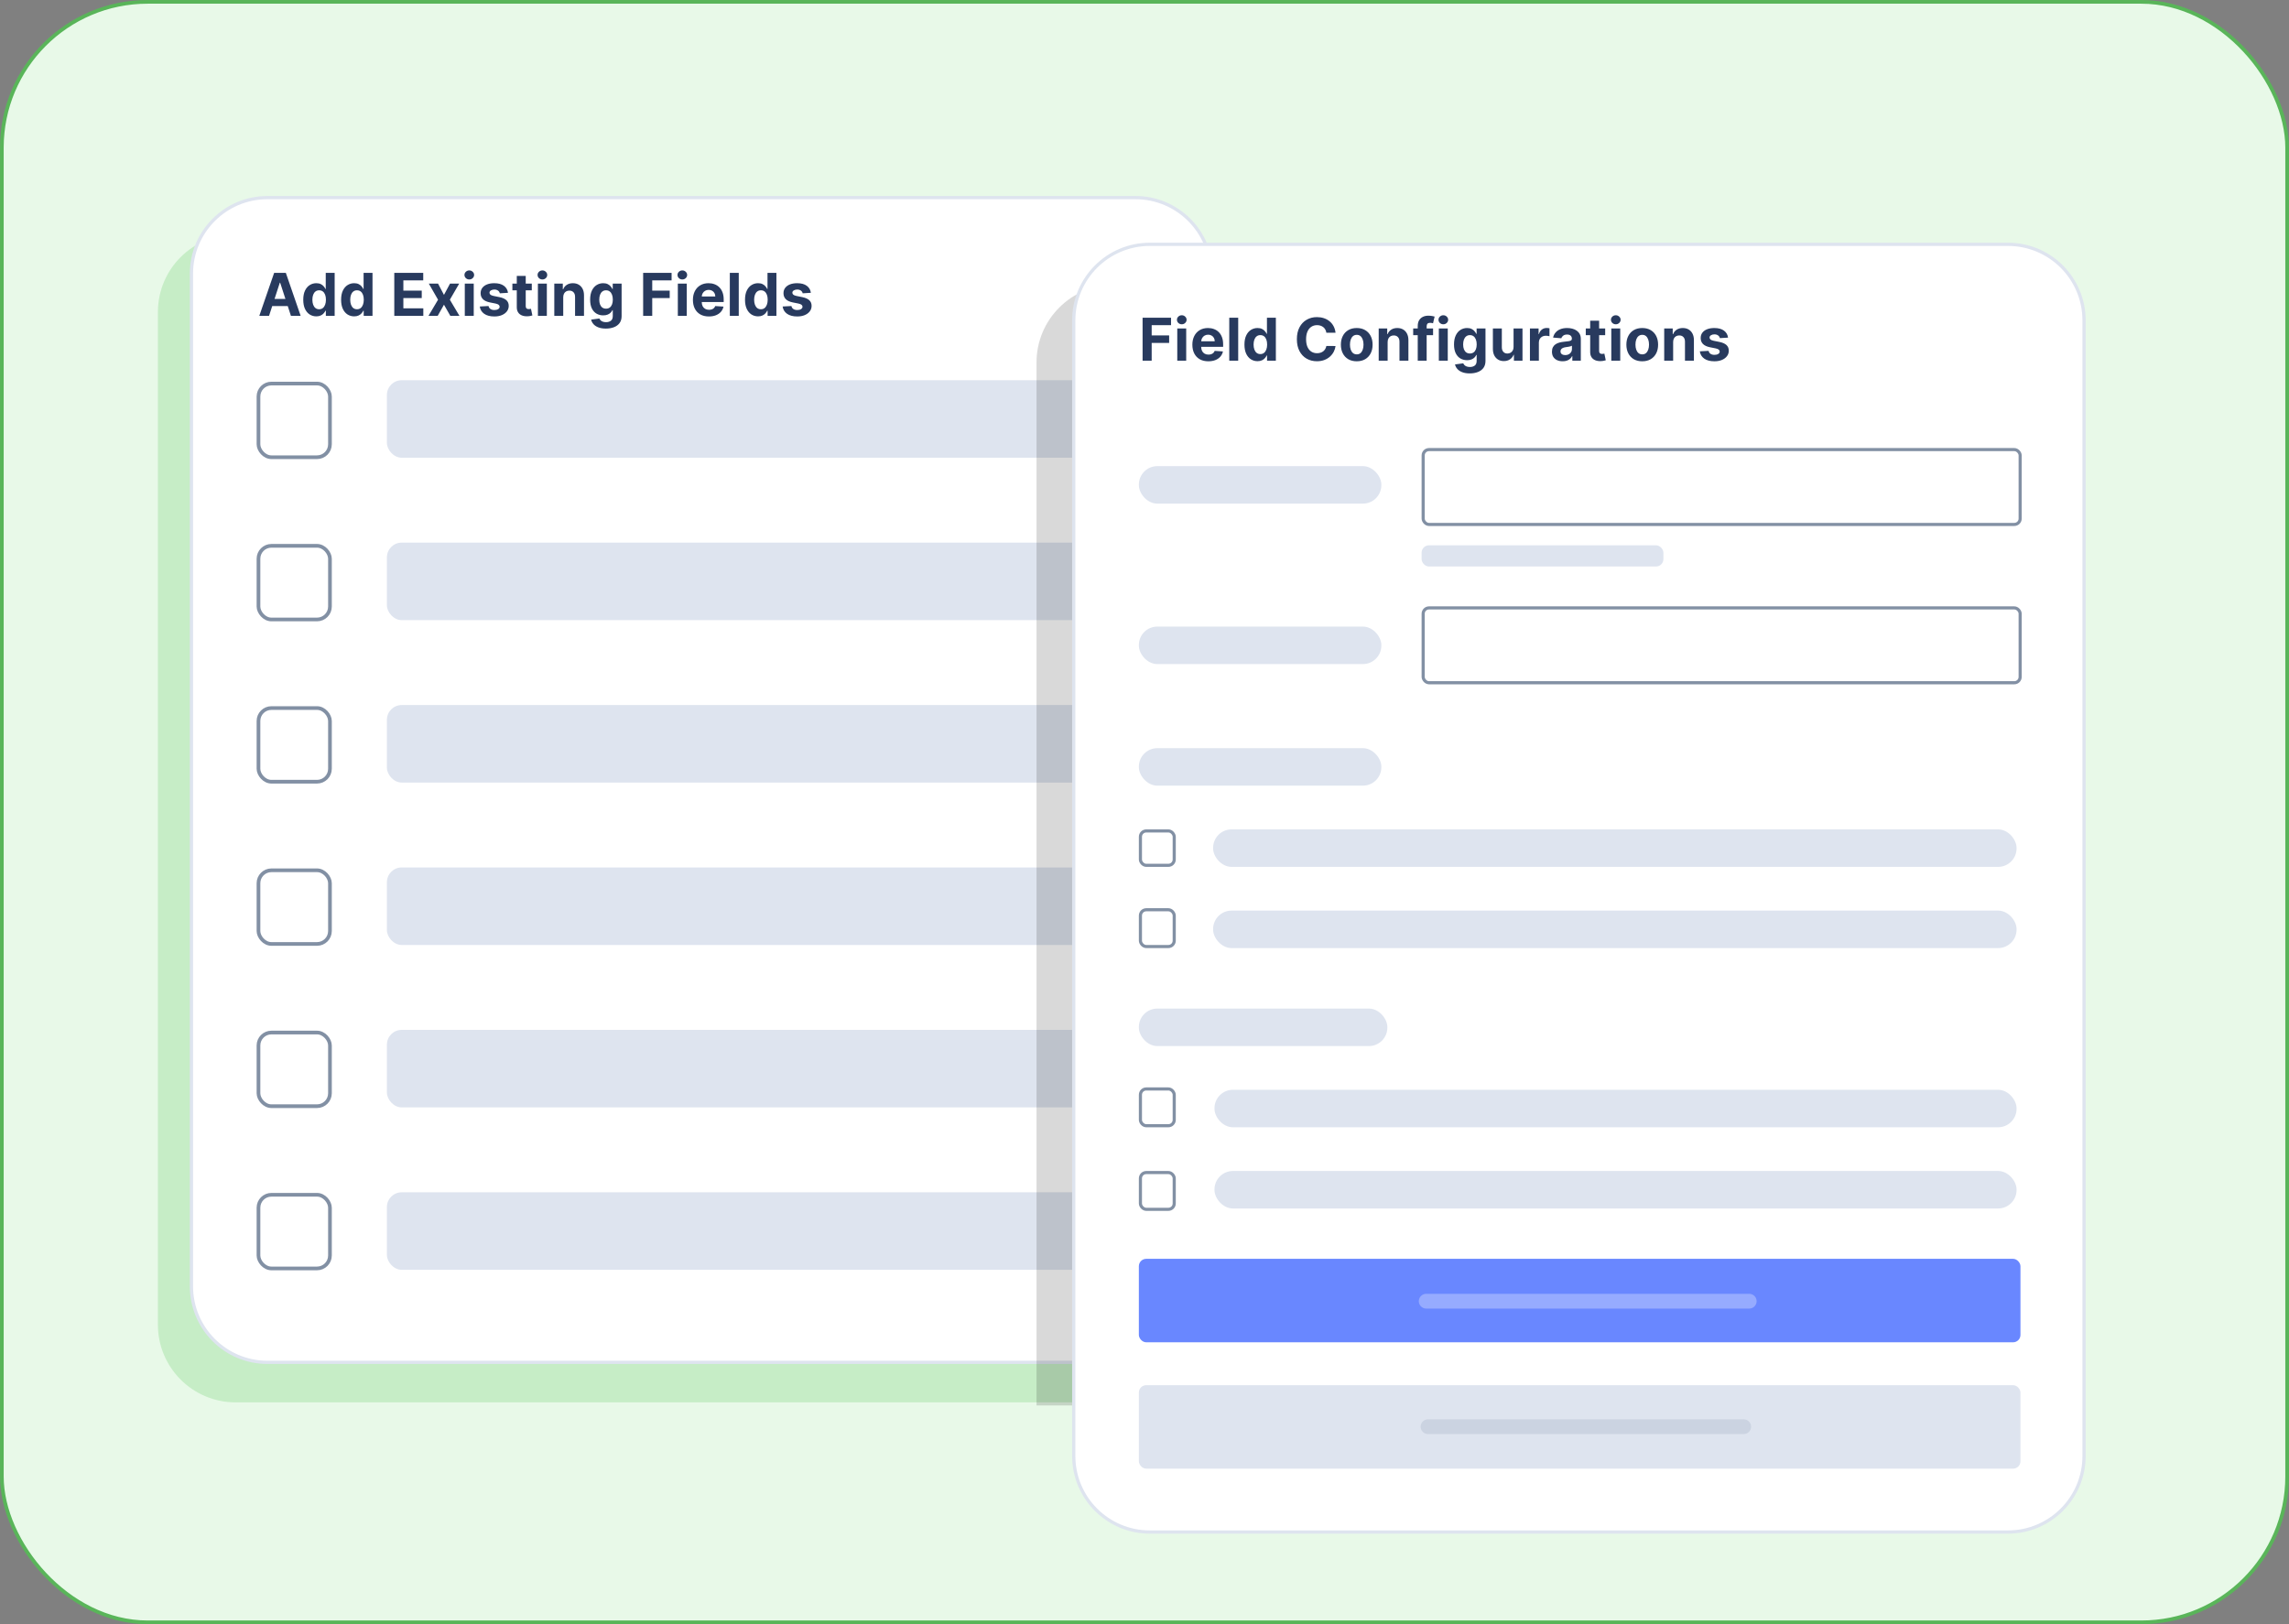 <svg xmlns="http://www.w3.org/2000/svg" width="620" height="440" viewBox="0 0 620 440" fill="none"><rect x="0" y="0" width="620" height="440" fill="#808080" stroke="none"/><rect x="0.5" y="0.5" width="619" height="439" rx="39.5" fill="#E8F9E8" stroke="#59B559"></rect><path d="M42.77 84.532C42.77 72.911 52.191 63.49 63.812 63.49H305.038C316.66 63.49 326.081 72.911 326.081 84.532V358.866C326.081 370.487 316.66 379.908 305.038 379.908H63.812C52.191 379.908 42.77 370.487 42.77 358.866V84.532Z" fill="#C6EDC6"></path><path d="M72.457 53.53H307.543C318.923 53.53 328.148 62.755 328.148 74.134V348.467C328.148 359.847 318.923 369.072 307.543 369.072H72.457C61.077 369.072 51.852 359.847 51.852 348.467V74.134C51.852 62.755 61.077 53.53 72.457 53.53Z" fill="white" stroke="#DEE4EF" stroke-width="0.877"></path><path d="M72.873 85.561H70.236L74.253 73.924H77.424L81.435 85.561H78.799L75.884 76.584H75.793L72.873 85.561ZM72.708 80.987H78.935V82.907H72.708V80.987ZM85.68 85.703C85.017 85.703 84.416 85.532 83.879 85.192C83.345 84.847 82.92 84.341 82.606 83.674C82.295 83.004 82.14 82.182 82.14 81.209C82.14 80.209 82.301 79.377 82.623 78.714C82.945 78.047 83.373 77.549 83.907 77.22C84.445 76.886 85.034 76.72 85.674 76.72C86.163 76.72 86.57 76.803 86.896 76.97C87.225 77.133 87.49 77.337 87.691 77.584C87.896 77.826 88.051 78.065 88.157 78.299H88.231V73.924H90.646V85.561H88.259V84.163H88.157C88.043 84.406 87.882 84.646 87.674 84.885C87.47 85.12 87.203 85.315 86.873 85.47C86.547 85.625 86.15 85.703 85.68 85.703ZM86.447 83.777C86.837 83.777 87.166 83.671 87.436 83.459C87.708 83.243 87.916 82.942 88.061 82.555C88.208 82.169 88.282 81.716 88.282 81.197C88.282 80.678 88.21 80.228 88.066 79.845C87.922 79.462 87.714 79.167 87.441 78.959C87.168 78.75 86.837 78.646 86.447 78.646C86.049 78.646 85.714 78.754 85.441 78.97C85.168 79.186 84.962 79.485 84.822 79.868C84.682 80.25 84.612 80.693 84.612 81.197C84.612 81.705 84.682 82.154 84.822 82.544C84.966 82.93 85.172 83.233 85.441 83.453C85.714 83.669 86.049 83.777 86.447 83.777ZM95.932 85.703C95.269 85.703 94.668 85.532 94.13 85.192C93.596 84.847 93.172 84.341 92.858 83.674C92.547 83.004 92.392 82.182 92.392 81.209C92.392 80.209 92.553 79.377 92.875 78.714C93.197 78.047 93.625 77.549 94.159 77.22C94.697 76.886 95.286 76.72 95.926 76.72C96.415 76.72 96.822 76.803 97.148 76.97C97.477 77.133 97.742 77.337 97.943 77.584C98.148 77.826 98.303 78.065 98.409 78.299H98.483V73.924H100.898V85.561H98.511V84.163H98.409C98.295 84.406 98.134 84.646 97.926 84.885C97.721 85.12 97.454 85.315 97.125 85.47C96.799 85.625 96.401 85.703 95.932 85.703ZM96.699 83.777C97.089 83.777 97.418 83.671 97.687 83.459C97.96 83.243 98.168 82.942 98.312 82.555C98.46 82.169 98.534 81.716 98.534 81.197C98.534 80.678 98.462 80.228 98.318 79.845C98.174 79.462 97.966 79.167 97.693 78.959C97.42 78.75 97.089 78.646 96.699 78.646C96.301 78.646 95.966 78.754 95.693 78.97C95.42 79.186 95.214 79.485 95.074 79.868C94.934 80.25 94.864 80.693 94.864 81.197C94.864 81.705 94.934 82.154 95.074 82.544C95.218 82.93 95.424 83.233 95.693 83.453C95.966 83.669 96.301 83.777 96.699 83.777ZM106.796 85.561V73.924H114.637V75.953H109.256V78.726H114.234V80.754H109.256V83.532H114.66V85.561H106.796ZM118.65 76.834L120.253 79.885L121.895 76.834H124.378L121.849 81.197L124.446 85.561H121.974L120.253 82.544L118.559 85.561H116.059L118.65 81.197L116.15 76.834H118.65ZM125.895 85.561V76.834H128.316V85.561H125.895ZM127.111 75.709C126.751 75.709 126.442 75.589 126.185 75.351C125.931 75.108 125.804 74.818 125.804 74.481C125.804 74.148 125.931 73.862 126.185 73.623C126.442 73.381 126.751 73.26 127.111 73.26C127.471 73.26 127.778 73.381 128.031 73.623C128.289 73.862 128.418 74.148 128.418 74.481C128.418 74.818 128.289 75.108 128.031 75.351C127.778 75.589 127.471 75.709 127.111 75.709ZM137.596 79.322L135.38 79.459C135.342 79.269 135.261 79.099 135.136 78.947C135.011 78.792 134.846 78.669 134.641 78.578C134.441 78.483 134.2 78.436 133.92 78.436C133.545 78.436 133.228 78.515 132.971 78.674C132.713 78.83 132.585 79.038 132.585 79.299C132.585 79.508 132.668 79.684 132.835 79.828C133.001 79.972 133.287 80.087 133.692 80.174L135.272 80.493C136.12 80.667 136.753 80.947 137.17 81.334C137.586 81.72 137.795 82.228 137.795 82.856C137.795 83.428 137.626 83.93 137.289 84.362C136.956 84.794 136.497 85.131 135.914 85.373C135.335 85.612 134.666 85.731 133.908 85.731C132.753 85.731 131.833 85.491 131.147 85.01C130.465 84.525 130.066 83.866 129.948 83.032L132.329 82.907C132.401 83.26 132.575 83.529 132.852 83.714C133.128 83.896 133.482 83.987 133.914 83.987C134.338 83.987 134.679 83.906 134.937 83.743C135.198 83.576 135.331 83.362 135.335 83.101C135.331 82.881 135.238 82.701 135.056 82.561C134.874 82.417 134.594 82.307 134.215 82.231L132.704 81.93C131.852 81.76 131.217 81.464 130.8 81.044C130.388 80.623 130.181 80.087 130.181 79.436C130.181 78.875 130.333 78.392 130.636 77.987C130.942 77.582 131.372 77.269 131.925 77.049C132.482 76.83 133.134 76.72 133.88 76.72C134.982 76.72 135.85 76.953 136.482 77.419C137.119 77.885 137.49 78.519 137.596 79.322ZM144.041 76.834V78.652H138.785V76.834H144.041ZM139.978 74.743H142.399V82.879C142.399 83.103 142.433 83.277 142.501 83.402C142.569 83.523 142.664 83.608 142.785 83.657C142.91 83.707 143.054 83.731 143.217 83.731C143.331 83.731 143.444 83.722 143.558 83.703C143.672 83.68 143.759 83.663 143.819 83.652L144.2 85.453C144.079 85.491 143.908 85.534 143.689 85.584C143.469 85.636 143.202 85.669 142.888 85.68C142.304 85.703 141.793 85.625 141.353 85.447C140.918 85.269 140.579 84.993 140.336 84.618C140.094 84.243 139.975 83.769 139.978 83.197V74.743ZM145.698 85.561V76.834H148.118V85.561H145.698ZM146.914 75.709C146.554 75.709 146.245 75.589 145.987 75.351C145.734 75.108 145.607 74.818 145.607 74.481C145.607 74.148 145.734 73.862 145.987 73.623C146.245 73.381 146.554 73.26 146.914 73.26C147.273 73.26 147.58 73.381 147.834 73.623C148.092 73.862 148.22 74.148 148.22 74.481C148.22 74.818 148.092 75.108 147.834 75.351C147.58 75.589 147.273 75.709 146.914 75.709ZM152.557 80.515V85.561H150.137V76.834H152.444V78.373H152.546C152.739 77.866 153.063 77.464 153.518 77.169C153.972 76.87 154.523 76.72 155.171 76.72C155.777 76.72 156.306 76.853 156.756 77.118C157.207 77.383 157.557 77.761 157.807 78.254C158.057 78.743 158.182 79.326 158.182 80.004V85.561H155.762V80.436C155.766 79.902 155.629 79.485 155.353 79.186C155.076 78.883 154.696 78.731 154.211 78.731C153.885 78.731 153.597 78.801 153.347 78.942C153.101 79.082 152.908 79.286 152.768 79.555C152.631 79.82 152.561 80.14 152.557 80.515ZM164.102 89.015C163.318 89.015 162.646 88.907 162.085 88.692C161.528 88.479 161.085 88.19 160.755 87.822C160.426 87.455 160.212 87.042 160.113 86.584L162.352 86.282C162.42 86.457 162.528 86.62 162.676 86.771C162.824 86.922 163.019 87.044 163.261 87.135C163.507 87.229 163.806 87.277 164.159 87.277C164.685 87.277 165.119 87.148 165.46 86.89C165.805 86.636 165.977 86.21 165.977 85.612V84.015H165.875C165.769 84.258 165.61 84.487 165.397 84.703C165.185 84.919 164.913 85.095 164.579 85.231C164.246 85.368 163.848 85.436 163.386 85.436C162.731 85.436 162.134 85.284 161.596 84.981C161.062 84.674 160.636 84.207 160.318 83.578C160.003 82.945 159.846 82.146 159.846 81.18C159.846 80.192 160.007 79.366 160.329 78.703C160.651 78.04 161.079 77.544 161.613 77.214C162.151 76.885 162.74 76.72 163.38 76.72C163.869 76.72 164.278 76.803 164.608 76.97C164.937 77.133 165.202 77.337 165.403 77.584C165.608 77.826 165.765 78.065 165.875 78.299H165.966V76.834H168.369V85.646C168.369 86.388 168.187 87.01 167.824 87.51C167.46 88.01 166.956 88.385 166.312 88.635C165.672 88.888 164.935 89.015 164.102 89.015ZM164.153 83.618C164.543 83.618 164.873 83.521 165.142 83.328C165.414 83.131 165.623 82.851 165.767 82.487C165.914 82.12 165.988 81.68 165.988 81.169C165.988 80.657 165.916 80.214 165.772 79.839C165.628 79.46 165.42 79.167 165.147 78.959C164.875 78.75 164.543 78.646 164.153 78.646C163.755 78.646 163.42 78.754 163.147 78.97C162.875 79.182 162.668 79.478 162.528 79.856C162.388 80.235 162.318 80.672 162.318 81.169C162.318 81.672 162.388 82.108 162.528 82.476C162.672 82.839 162.878 83.121 163.147 83.322C163.42 83.519 163.755 83.618 164.153 83.618ZM174.204 85.561V73.924H181.908V75.953H176.664V78.726H181.397V80.754H176.664V85.561H174.204ZM183.598 85.561V76.834H186.018V85.561H183.598ZM184.814 75.709C184.454 75.709 184.145 75.589 183.887 75.351C183.634 75.108 183.507 74.818 183.507 74.481C183.507 74.148 183.634 73.862 183.887 73.623C184.145 73.381 184.454 73.26 184.814 73.26C185.173 73.26 185.48 73.381 185.734 73.623C185.992 73.862 186.12 74.148 186.12 74.481C186.12 74.818 185.992 75.108 185.734 75.351C185.48 75.589 185.173 75.709 184.814 75.709ZM192.014 85.731C191.117 85.731 190.344 85.549 189.696 85.186C189.052 84.818 188.556 84.299 188.207 83.629C187.859 82.955 187.685 82.157 187.685 81.237C187.685 80.339 187.859 79.551 188.207 78.873C188.556 78.195 189.046 77.667 189.679 77.288C190.315 76.909 191.062 76.72 191.918 76.72C192.493 76.72 193.029 76.813 193.526 76.998C194.026 77.18 194.461 77.455 194.832 77.822C195.207 78.19 195.499 78.652 195.707 79.209C195.916 79.761 196.02 80.409 196.02 81.152V81.817H188.651V80.317H193.742C193.742 79.968 193.666 79.659 193.514 79.39C193.363 79.121 193.153 78.911 192.884 78.76C192.618 78.604 192.31 78.527 191.957 78.527C191.59 78.527 191.264 78.612 190.98 78.782C190.7 78.949 190.48 79.174 190.321 79.459C190.162 79.739 190.081 80.051 190.077 80.396V81.822C190.077 82.254 190.156 82.627 190.315 82.942C190.478 83.256 190.707 83.498 191.003 83.669C191.298 83.839 191.649 83.924 192.054 83.924C192.323 83.924 192.569 83.886 192.793 83.811C193.016 83.735 193.207 83.621 193.367 83.47C193.526 83.318 193.647 83.133 193.73 82.913L195.969 83.061C195.855 83.599 195.622 84.068 195.27 84.47C194.921 84.868 194.471 85.178 193.918 85.402C193.368 85.621 192.734 85.731 192.014 85.731ZM200.1 73.924V85.561H197.68V73.924H200.1ZM205.335 85.703C204.672 85.703 204.072 85.532 203.534 85.192C203 84.847 202.575 84.341 202.261 83.674C201.95 83.004 201.795 82.182 201.795 81.209C201.795 80.209 201.956 79.377 202.278 78.714C202.6 78.047 203.028 77.549 203.562 77.22C204.1 76.886 204.689 76.72 205.329 76.72C205.818 76.72 206.225 76.803 206.551 76.97C206.88 77.133 207.145 77.337 207.346 77.584C207.551 77.826 207.706 78.065 207.812 78.299H207.886V73.924H210.301V85.561H207.914V84.163H207.812C207.698 84.406 207.537 84.646 207.329 84.885C207.125 85.12 206.858 85.315 206.528 85.47C206.202 85.625 205.804 85.703 205.335 85.703ZM206.102 83.777C206.492 83.777 206.822 83.671 207.09 83.459C207.363 83.243 207.572 82.942 207.715 82.555C207.863 82.169 207.937 81.716 207.937 81.197C207.937 80.678 207.865 80.228 207.721 79.845C207.577 79.462 207.369 79.167 207.096 78.959C206.823 78.75 206.492 78.646 206.102 78.646C205.704 78.646 205.369 78.754 205.096 78.97C204.823 79.186 204.617 79.485 204.477 79.868C204.337 80.25 204.267 80.693 204.267 81.197C204.267 81.705 204.337 82.154 204.477 82.544C204.621 82.93 204.827 83.233 205.096 83.453C205.369 83.669 205.704 83.777 206.102 83.777ZM219.632 79.322L217.416 79.459C217.378 79.269 217.297 79.099 217.172 78.947C217.047 78.792 216.882 78.669 216.678 78.578C216.477 78.483 216.236 78.436 215.956 78.436C215.581 78.436 215.265 78.515 215.007 78.674C214.75 78.83 214.621 79.038 214.621 79.299C214.621 79.508 214.704 79.684 214.871 79.828C215.037 79.972 215.323 80.087 215.729 80.174L217.308 80.493C218.157 80.667 218.789 80.947 219.206 81.334C219.623 81.72 219.831 82.228 219.831 82.856C219.831 83.428 219.662 83.93 219.325 84.362C218.992 84.794 218.534 85.131 217.95 85.373C217.371 85.612 216.702 85.731 215.945 85.731C214.789 85.731 213.869 85.491 213.183 85.01C212.501 84.525 212.102 83.866 211.984 83.032L214.365 82.907C214.437 83.26 214.611 83.529 214.888 83.714C215.164 83.896 215.518 83.987 215.95 83.987C216.375 83.987 216.715 83.906 216.973 83.743C217.234 83.576 217.367 83.362 217.371 83.101C217.367 82.881 217.274 82.701 217.092 82.561C216.911 82.417 216.63 82.307 216.251 82.231L214.74 81.93C213.888 81.76 213.253 81.464 212.837 81.044C212.424 80.623 212.217 80.087 212.217 79.436C212.217 78.875 212.369 78.392 212.672 77.987C212.979 77.582 213.409 77.269 213.962 77.049C214.518 76.83 215.17 76.72 215.916 76.72C217.018 76.72 217.886 76.953 218.518 77.419C219.155 77.885 219.526 78.519 219.632 79.322Z" fill="#283A5E"></path><rect x="104.797" y="103" width="206" height="21" rx="4" fill="#DEE4EF"></rect><rect x="104.797" y="147" width="206" height="21" rx="4" fill="#DEE4EF"></rect><rect x="104.797" y="191" width="206" height="21" rx="4" fill="#DEE4EF"></rect><rect x="104.797" y="235" width="206" height="21" rx="4" fill="#DEE4EF"></rect><rect x="104.797" y="279" width="206" height="21" rx="4" fill="#DEE4EF"></rect><rect x="104.797" y="323" width="206" height="21" rx="4" fill="#DEE4EF"></rect><path opacity="0.15" d="M280.753 98.192C280.753 86.571 290.174 77.15 301.796 77.15H536.882C548.504 77.15 557.925 86.571 557.925 98.192V359.697C557.925 371.319 548.504 380.74 536.882 380.74H280.753V98.192Z" fill="black"></path><path d="M311.44 66.19H543.886C555.265 66.19 564.49 75.415 564.49 86.794V394.435C564.49 405.815 555.265 415.04 543.886 415.04H311.44C300.061 415.04 290.836 405.815 290.836 394.435V86.794C290.836 75.415 300.061 66.19 311.44 66.19Z" fill="white" stroke="#DEE4EF" stroke-width="0.877"></path><path d="M309.483 97.704V86.067H317.188V88.096H311.943V90.869H316.676V92.897H311.943V97.704H309.483ZM318.877 97.704V88.977H321.297V97.704H318.877ZM320.093 87.852C319.733 87.852 319.424 87.732 319.167 87.494C318.913 87.251 318.786 86.961 318.786 86.624C318.786 86.291 318.913 86.005 319.167 85.766C319.424 85.524 319.733 85.403 320.093 85.403C320.453 85.403 320.76 85.524 321.013 85.766C321.271 86.005 321.4 86.291 321.4 86.624C321.4 86.961 321.271 87.251 321.013 87.494C320.76 87.732 320.453 87.852 320.093 87.852ZM327.294 97.874C326.396 97.874 325.623 97.692 324.975 97.329C324.331 96.961 323.835 96.442 323.487 95.772C323.138 95.098 322.964 94.3 322.964 93.38C322.964 92.482 323.138 91.694 323.487 91.016C323.835 90.338 324.326 89.81 324.958 89.431C325.595 89.052 326.341 88.863 327.197 88.863C327.773 88.863 328.309 88.956 328.805 89.141C329.305 89.323 329.741 89.598 330.112 89.965C330.487 90.333 330.778 90.795 330.987 91.352C331.195 91.905 331.299 92.552 331.299 93.295V93.96H323.93V92.46H329.021C329.021 92.111 328.945 91.802 328.794 91.533C328.642 91.264 328.432 91.054 328.163 90.903C327.898 90.747 327.589 90.67 327.237 90.67C326.869 90.67 326.544 90.755 326.26 90.925C325.979 91.092 325.76 91.317 325.6 91.602C325.441 91.882 325.36 92.194 325.356 92.539V93.965C325.356 94.397 325.436 94.77 325.595 95.085C325.758 95.399 325.987 95.641 326.282 95.812C326.578 95.982 326.928 96.067 327.333 96.067C327.602 96.067 327.849 96.03 328.072 95.954C328.296 95.878 328.487 95.764 328.646 95.613C328.805 95.461 328.926 95.276 329.01 95.056L331.248 95.204C331.135 95.742 330.902 96.211 330.549 96.613C330.201 97.011 329.75 97.321 329.197 97.545C328.648 97.764 328.013 97.874 327.294 97.874ZM335.379 86.067V97.704H332.959V86.067H335.379ZM340.614 97.846C339.951 97.846 339.351 97.675 338.813 97.335C338.279 96.99 337.855 96.484 337.54 95.817C337.23 95.147 337.074 94.325 337.074 93.352C337.074 92.352 337.235 91.52 337.557 90.857C337.879 90.191 338.307 89.692 338.841 89.363C339.379 89.03 339.968 88.863 340.608 88.863C341.097 88.863 341.504 88.946 341.83 89.113C342.16 89.276 342.425 89.48 342.625 89.727C342.83 89.969 342.985 90.208 343.091 90.442H343.165V86.067H345.58V97.704H343.194V96.306H343.091C342.978 96.549 342.817 96.789 342.608 97.028C342.404 97.263 342.137 97.458 341.807 97.613C341.482 97.768 341.084 97.846 340.614 97.846ZM341.381 95.92C341.771 95.92 342.101 95.814 342.37 95.602C342.643 95.386 342.851 95.085 342.995 94.698C343.143 94.312 343.216 93.859 343.216 93.34C343.216 92.821 343.144 92.371 343 91.988C342.857 91.605 342.648 91.31 342.375 91.102C342.103 90.893 341.771 90.789 341.381 90.789C340.983 90.789 340.648 90.897 340.375 91.113C340.103 91.329 339.896 91.628 339.756 92.011C339.616 92.393 339.546 92.836 339.546 93.34C339.546 93.848 339.616 94.297 339.756 94.687C339.9 95.073 340.107 95.376 340.375 95.596C340.648 95.812 340.983 95.92 341.381 95.92ZM361.746 90.141H359.257C359.212 89.819 359.119 89.533 358.979 89.283C358.839 89.03 358.659 88.814 358.439 88.636C358.219 88.458 357.965 88.321 357.678 88.227C357.393 88.132 357.085 88.085 356.751 88.085C356.149 88.085 355.625 88.234 355.178 88.533C354.731 88.829 354.384 89.261 354.138 89.829C353.892 90.393 353.768 91.079 353.768 91.886C353.768 92.715 353.892 93.412 354.138 93.977C354.388 94.541 354.736 94.967 355.183 95.255C355.63 95.543 356.147 95.687 356.734 95.687C357.064 95.687 357.369 95.643 357.649 95.556C357.933 95.469 358.185 95.342 358.405 95.175C358.625 95.005 358.806 94.799 358.95 94.556C359.098 94.314 359.2 94.037 359.257 93.727L361.746 93.738C361.681 94.272 361.52 94.787 361.263 95.283C361.009 95.776 360.666 96.217 360.234 96.607C359.806 96.994 359.295 97.3 358.7 97.528C358.109 97.751 357.441 97.863 356.695 97.863C355.657 97.863 354.729 97.628 353.91 97.158C353.096 96.689 352.452 96.009 351.979 95.119C351.509 94.228 351.274 93.151 351.274 91.886C351.274 90.617 351.513 89.537 351.99 88.647C352.467 87.757 353.115 87.079 353.933 86.613C354.751 86.143 355.672 85.908 356.695 85.908C357.369 85.908 357.994 86.003 358.57 86.192C359.149 86.382 359.662 86.658 360.109 87.022C360.556 87.382 360.92 87.823 361.2 88.346C361.484 88.869 361.666 89.467 361.746 90.141ZM367.488 97.874C366.605 97.874 365.842 97.687 365.198 97.312C364.558 96.933 364.063 96.406 363.715 95.732C363.366 95.054 363.192 94.268 363.192 93.374C363.192 92.473 363.366 91.685 363.715 91.011C364.063 90.333 364.558 89.806 365.198 89.431C365.842 89.052 366.605 88.863 367.488 88.863C368.37 88.863 369.132 89.052 369.772 89.431C370.416 89.806 370.912 90.333 371.26 91.011C371.609 91.685 371.783 92.473 371.783 93.374C371.783 94.268 371.609 95.054 371.26 95.732C370.912 96.406 370.416 96.933 369.772 97.312C369.132 97.687 368.37 97.874 367.488 97.874ZM367.499 95.999C367.901 95.999 368.236 95.886 368.505 95.658C368.774 95.427 368.976 95.113 369.113 94.715C369.253 94.317 369.323 93.865 369.323 93.357C369.323 92.85 369.253 92.397 369.113 91.999C368.976 91.602 368.774 91.287 368.505 91.056C368.236 90.825 367.901 90.71 367.499 90.71C367.094 90.71 366.753 90.825 366.476 91.056C366.204 91.287 365.997 91.602 365.857 91.999C365.721 92.397 365.652 92.85 365.652 93.357C365.652 93.865 365.721 94.317 365.857 94.715C365.997 95.113 366.204 95.427 366.476 95.658C366.753 95.886 367.094 95.999 367.499 95.999ZM375.857 92.658V97.704H373.437V88.977H375.744V90.516H375.846C376.039 90.009 376.363 89.607 376.818 89.312C377.272 89.013 377.823 88.863 378.471 88.863C379.077 88.863 379.606 88.996 380.056 89.261C380.507 89.526 380.857 89.905 381.107 90.397C381.357 90.886 381.482 91.469 381.482 92.147V97.704H379.062V92.579C379.066 92.045 378.929 91.628 378.653 91.329C378.376 91.026 377.996 90.874 377.511 90.874C377.185 90.874 376.897 90.944 376.647 91.085C376.401 91.225 376.208 91.429 376.068 91.698C375.931 91.963 375.861 92.283 375.857 92.658ZM388.163 88.977V90.795H382.777V88.977H388.163ZM384.01 97.704V88.346C384.01 87.713 384.133 87.189 384.379 86.772C384.629 86.355 384.97 86.043 385.402 85.835C385.834 85.626 386.324 85.522 386.873 85.522C387.245 85.522 387.584 85.55 387.891 85.607C388.201 85.664 388.432 85.715 388.584 85.761L388.152 87.579C388.057 87.549 387.94 87.52 387.8 87.494C387.663 87.467 387.523 87.454 387.379 87.454C387.023 87.454 386.775 87.537 386.635 87.704C386.495 87.867 386.425 88.096 386.425 88.391V97.704H384.01ZM389.722 97.704V88.977H392.142V97.704H389.722ZM390.938 87.852C390.578 87.852 390.269 87.732 390.012 87.494C389.758 87.251 389.631 86.961 389.631 86.624C389.631 86.291 389.758 86.005 390.012 85.766C390.269 85.524 390.578 85.403 390.938 85.403C391.298 85.403 391.605 85.524 391.858 85.766C392.116 86.005 392.245 86.291 392.245 86.624C392.245 86.961 392.116 87.251 391.858 87.494C391.605 87.732 391.298 87.852 390.938 87.852ZM398.093 101.158C397.309 101.158 396.637 101.05 396.076 100.834C395.519 100.622 395.076 100.333 394.747 99.965C394.417 99.598 394.203 99.185 394.105 98.727L396.343 98.425C396.411 98.6 396.519 98.763 396.667 98.914C396.815 99.066 397.01 99.187 397.252 99.278C397.498 99.372 397.798 99.42 398.15 99.42C398.676 99.42 399.11 99.291 399.451 99.033C399.796 98.78 399.968 98.353 399.968 97.755V96.158H399.866C399.76 96.401 399.601 96.63 399.389 96.846C399.176 97.062 398.904 97.238 398.57 97.374C398.237 97.511 397.839 97.579 397.377 97.579C396.722 97.579 396.125 97.427 395.587 97.124C395.053 96.817 394.627 96.35 394.309 95.721C393.995 95.088 393.837 94.289 393.837 93.323C393.837 92.335 393.998 91.509 394.32 90.846C394.642 90.183 395.07 89.687 395.605 89.357C396.142 89.028 396.731 88.863 397.372 88.863C397.86 88.863 398.269 88.946 398.599 89.113C398.928 89.276 399.194 89.48 399.394 89.727C399.599 89.969 399.756 90.208 399.866 90.442H399.957V88.977H402.36V97.789C402.36 98.531 402.178 99.153 401.815 99.653C401.451 100.153 400.947 100.528 400.303 100.778C399.663 101.031 398.926 101.158 398.093 101.158ZM398.144 95.761C398.534 95.761 398.864 95.664 399.133 95.471C399.406 95.274 399.614 94.994 399.758 94.63C399.906 94.263 399.98 93.823 399.98 93.312C399.98 92.8 399.908 92.357 399.764 91.982C399.62 91.603 399.411 91.31 399.139 91.102C398.866 90.893 398.534 90.789 398.144 90.789C397.747 90.789 397.411 90.897 397.139 91.113C396.866 91.325 396.659 91.621 396.519 91.999C396.379 92.378 396.309 92.816 396.309 93.312C396.309 93.816 396.379 94.251 396.519 94.619C396.663 94.982 396.87 95.264 397.139 95.465C397.411 95.662 397.747 95.761 398.144 95.761ZM409.963 93.988V88.977H412.383V97.704H410.06V96.119H409.969C409.772 96.63 409.444 97.041 408.986 97.352C408.531 97.662 407.976 97.817 407.321 97.817C406.738 97.817 406.224 97.685 405.781 97.42C405.338 97.155 404.991 96.778 404.741 96.289C404.495 95.8 404.37 95.215 404.366 94.533V88.977H406.787V94.102C406.791 94.617 406.929 95.024 407.202 95.323C407.474 95.622 407.84 95.772 408.298 95.772C408.59 95.772 408.863 95.706 409.116 95.573C409.37 95.437 409.575 95.236 409.73 94.971C409.889 94.706 409.967 94.378 409.963 93.988ZM414.399 97.704V88.977H416.746V90.499H416.837C416.996 89.958 417.263 89.549 417.638 89.272C418.013 88.992 418.445 88.852 418.934 88.852C419.055 88.852 419.185 88.859 419.326 88.874C419.466 88.889 419.589 88.91 419.695 88.937V91.085C419.581 91.05 419.424 91.02 419.223 90.994C419.023 90.967 418.839 90.954 418.672 90.954C418.316 90.954 417.998 91.031 417.718 91.187C417.441 91.338 417.221 91.55 417.059 91.823C416.899 92.096 416.82 92.41 416.82 92.766V97.704H414.399ZM423.265 97.869C422.708 97.869 422.212 97.772 421.776 97.579C421.341 97.382 420.996 97.092 420.742 96.71C420.492 96.323 420.367 95.842 420.367 95.266C420.367 94.781 420.456 94.374 420.634 94.045C420.812 93.715 421.055 93.45 421.362 93.249C421.668 93.049 422.017 92.897 422.407 92.795C422.801 92.692 423.214 92.621 423.646 92.579C424.153 92.526 424.562 92.477 424.873 92.431C425.184 92.382 425.409 92.31 425.549 92.215C425.689 92.121 425.759 91.98 425.759 91.795V91.761C425.759 91.401 425.646 91.122 425.418 90.925C425.195 90.728 424.877 90.63 424.464 90.63C424.028 90.63 423.682 90.727 423.424 90.92C423.166 91.109 422.996 91.348 422.913 91.636L420.674 91.454C420.788 90.924 421.011 90.465 421.345 90.079C421.678 89.689 422.108 89.389 422.634 89.181C423.165 88.969 423.778 88.863 424.475 88.863C424.96 88.863 425.424 88.92 425.867 89.033C426.314 89.147 426.71 89.323 427.055 89.562C427.403 89.8 427.678 90.107 427.879 90.482C428.079 90.853 428.18 91.299 428.18 91.817V97.704H425.884V96.494H425.816C425.676 96.766 425.488 97.007 425.254 97.215C425.019 97.42 424.737 97.581 424.407 97.698C424.077 97.812 423.697 97.869 423.265 97.869ZM423.958 96.198C424.314 96.198 424.629 96.128 424.901 95.988C425.174 95.844 425.388 95.651 425.543 95.408C425.699 95.166 425.776 94.891 425.776 94.585V93.658C425.701 93.708 425.596 93.753 425.464 93.795C425.335 93.833 425.189 93.869 425.026 93.903C424.863 93.933 424.701 93.961 424.538 93.988C424.375 94.011 424.227 94.031 424.095 94.05C423.81 94.092 423.562 94.158 423.35 94.249C423.138 94.34 422.973 94.463 422.856 94.619C422.738 94.77 422.68 94.96 422.68 95.187C422.68 95.516 422.799 95.768 423.038 95.942C423.28 96.113 423.587 96.198 423.958 96.198ZM434.78 88.977V90.795H429.524V88.977H434.78ZM430.717 86.886H433.138V95.022C433.138 95.246 433.172 95.42 433.24 95.545C433.308 95.666 433.403 95.751 433.524 95.8C433.649 95.85 433.793 95.874 433.956 95.874C434.069 95.874 434.183 95.865 434.297 95.846C434.41 95.823 434.497 95.806 434.558 95.795L434.939 97.596C434.818 97.634 434.647 97.677 434.427 97.727C434.208 97.78 433.941 97.812 433.626 97.823C433.043 97.846 432.532 97.768 432.092 97.59C431.657 97.412 431.318 97.136 431.075 96.761C430.833 96.386 430.713 95.912 430.717 95.34V86.886ZM436.436 97.704V88.977H438.857V97.704H436.436ZM437.652 87.852C437.292 87.852 436.984 87.732 436.726 87.494C436.472 87.251 436.345 86.961 436.345 86.624C436.345 86.291 436.472 86.005 436.726 85.766C436.984 85.524 437.292 85.403 437.652 85.403C438.012 85.403 438.319 85.524 438.573 85.766C438.83 86.005 438.959 86.291 438.959 86.624C438.959 86.961 438.83 87.251 438.573 87.494C438.319 87.732 438.012 87.852 437.652 87.852ZM444.819 97.874C443.936 97.874 443.173 97.687 442.529 97.312C441.889 96.933 441.395 96.406 441.046 95.732C440.698 95.054 440.523 94.268 440.523 93.374C440.523 92.473 440.698 91.685 441.046 91.011C441.395 90.333 441.889 89.806 442.529 89.431C443.173 89.052 443.936 88.863 444.819 88.863C445.701 88.863 446.463 89.052 447.103 89.431C447.747 89.806 448.243 90.333 448.592 91.011C448.94 91.685 449.114 92.473 449.114 93.374C449.114 94.268 448.94 95.054 448.592 95.732C448.243 96.406 447.747 96.933 447.103 97.312C446.463 97.687 445.701 97.874 444.819 97.874ZM444.83 95.999C445.232 95.999 445.567 95.886 445.836 95.658C446.105 95.427 446.308 95.113 446.444 94.715C446.584 94.317 446.654 93.865 446.654 93.357C446.654 92.85 446.584 92.397 446.444 91.999C446.308 91.602 446.105 91.287 445.836 91.056C445.567 90.825 445.232 90.71 444.83 90.71C444.425 90.71 444.084 90.825 443.808 91.056C443.535 91.287 443.328 91.602 443.188 91.999C443.052 92.397 442.984 92.85 442.984 93.357C442.984 93.865 443.052 94.317 443.188 94.715C443.328 95.113 443.535 95.427 443.808 95.658C444.084 95.886 444.425 95.999 444.83 95.999ZM453.189 92.658V97.704H450.768V88.977H453.075V90.516H453.177C453.37 90.009 453.694 89.607 454.149 89.312C454.603 89.013 455.155 88.863 455.802 88.863C456.408 88.863 456.937 88.996 457.388 89.261C457.838 89.526 458.189 89.905 458.439 90.397C458.689 90.886 458.814 91.469 458.814 92.147V97.704H456.393V92.579C456.397 92.045 456.261 91.628 455.984 91.329C455.708 91.026 455.327 90.874 454.842 90.874C454.516 90.874 454.228 90.944 453.978 91.085C453.732 91.225 453.539 91.429 453.399 91.698C453.263 91.963 453.192 92.283 453.189 92.658ZM468.063 91.465L465.847 91.602C465.809 91.412 465.727 91.242 465.602 91.09C465.477 90.935 465.313 90.812 465.108 90.721C464.907 90.626 464.667 90.579 464.387 90.579C464.012 90.579 463.695 90.658 463.438 90.817C463.18 90.973 463.051 91.181 463.051 91.442C463.051 91.651 463.135 91.827 463.301 91.971C463.468 92.115 463.754 92.23 464.159 92.317L465.739 92.636C466.587 92.81 467.22 93.09 467.637 93.477C468.053 93.863 468.262 94.371 468.262 94.999C468.262 95.571 468.093 96.073 467.756 96.505C467.423 96.937 466.964 97.274 466.381 97.516C465.801 97.755 465.133 97.874 464.375 97.874C463.22 97.874 462.299 97.634 461.614 97.153C460.932 96.668 460.532 96.009 460.415 95.175L462.796 95.05C462.868 95.403 463.042 95.672 463.318 95.857C463.595 96.039 463.949 96.13 464.381 96.13C464.805 96.13 465.146 96.049 465.404 95.886C465.665 95.719 465.798 95.505 465.801 95.244C465.798 95.024 465.705 94.844 465.523 94.704C465.341 94.56 465.061 94.45 464.682 94.374L463.171 94.073C462.318 93.903 461.684 93.607 461.267 93.187C460.854 92.766 460.648 92.23 460.648 91.579C460.648 91.018 460.799 90.535 461.102 90.13C461.409 89.725 461.839 89.412 462.392 89.192C462.949 88.973 463.601 88.863 464.347 88.863C465.449 88.863 466.316 89.096 466.949 89.562C467.585 90.028 467.957 90.662 468.063 91.465Z" fill="#283A5E"></path><rect x="70.012" y="103.911" width="19.36" height="19.952" rx="3.5" stroke="#8290A4"></rect><rect x="70.012" y="147.864" width="19.36" height="19.952" rx="3.5" stroke="#8290A4"></rect><rect x="70.012" y="191.816" width="19.36" height="19.952" rx="3.5" stroke="#8290A4"></rect><rect x="70.012" y="235.768" width="19.36" height="19.952" rx="3.5" stroke="#8290A4"></rect><rect x="70.012" y="279.721" width="19.36" height="19.952" rx="3.5" stroke="#8290A4"></rect><rect x="70.012" y="323.673" width="19.36" height="19.952" rx="3.5" stroke="#8290A4"></rect><rect x="308.472" y="126.279" width="65.682" height="10.157" rx="5" fill="#DEE4EF"></rect><rect x="308.472" y="169.744" width="65.682" height="10.157" rx="5" fill="#DEE4EF"></rect><rect x="308.472" y="202.684" width="65.682" height="10.157" rx="5" fill="#DEE4EF"></rect><rect x="328.584" y="224.685" width="217.624" height="10.157" rx="5" fill="#DEE4EF"></rect><rect x="328.584" y="246.685" width="217.624" height="10.157" rx="5" fill="#DEE4EF"></rect><rect x="308.472" y="273.229" width="67.308" height="10.157" rx="5" fill="#DEE4EF"></rect><rect x="328.955" y="295.229" width="217.253" height="10.157" rx="5" fill="#DEE4EF"></rect><rect x="328.955" y="317.23" width="217.253" height="10.157" rx="5" fill="#DEE4EF"></rect><rect x="385.48" y="121.799" width="161.7" height="20.273" rx="1.578" stroke="#8290A4" stroke-width="0.844"></rect><rect x="385.48" y="164.686" width="161.7" height="20.273" rx="1.578" stroke="#8290A4" stroke-width="0.844"></rect><rect x="385.058" y="147.725" width="65.491" height="5.745" rx="2" fill="#DEE4EF"></rect><rect x="308.894" y="225.107" width="9.156" height="9.313" rx="1.578" stroke="#8290A4" stroke-width="0.844"></rect><rect x="308.894" y="246.461" width="9.156" height="9.959" rx="1.578" stroke="#8290A4" stroke-width="0.844"></rect><rect x="308.894" y="295.005" width="9.156" height="9.959" rx="1.578" stroke="#8290A4" stroke-width="0.844"></rect><rect x="308.894" y="317.652" width="9.156" height="9.959" rx="1.578" stroke="#8290A4" stroke-width="0.844"></rect><rect x="308.472" y="375.254" width="238.791" height="22.613" rx="2" fill="#DEE4EF"></rect><path d="M386.798 386.5H472.298" stroke="#CBD3E1" stroke-width="4" stroke-linecap="round" stroke-linejoin="round"></path><rect x="308.472" y="341.023" width="238.791" height="22.613" rx="2" fill="#6987FF"></rect><path d="M386.298 352.5H473.798" stroke="white" stroke-opacity="0.3" stroke-width="4" stroke-linecap="round" stroke-linejoin="round"></path></svg>